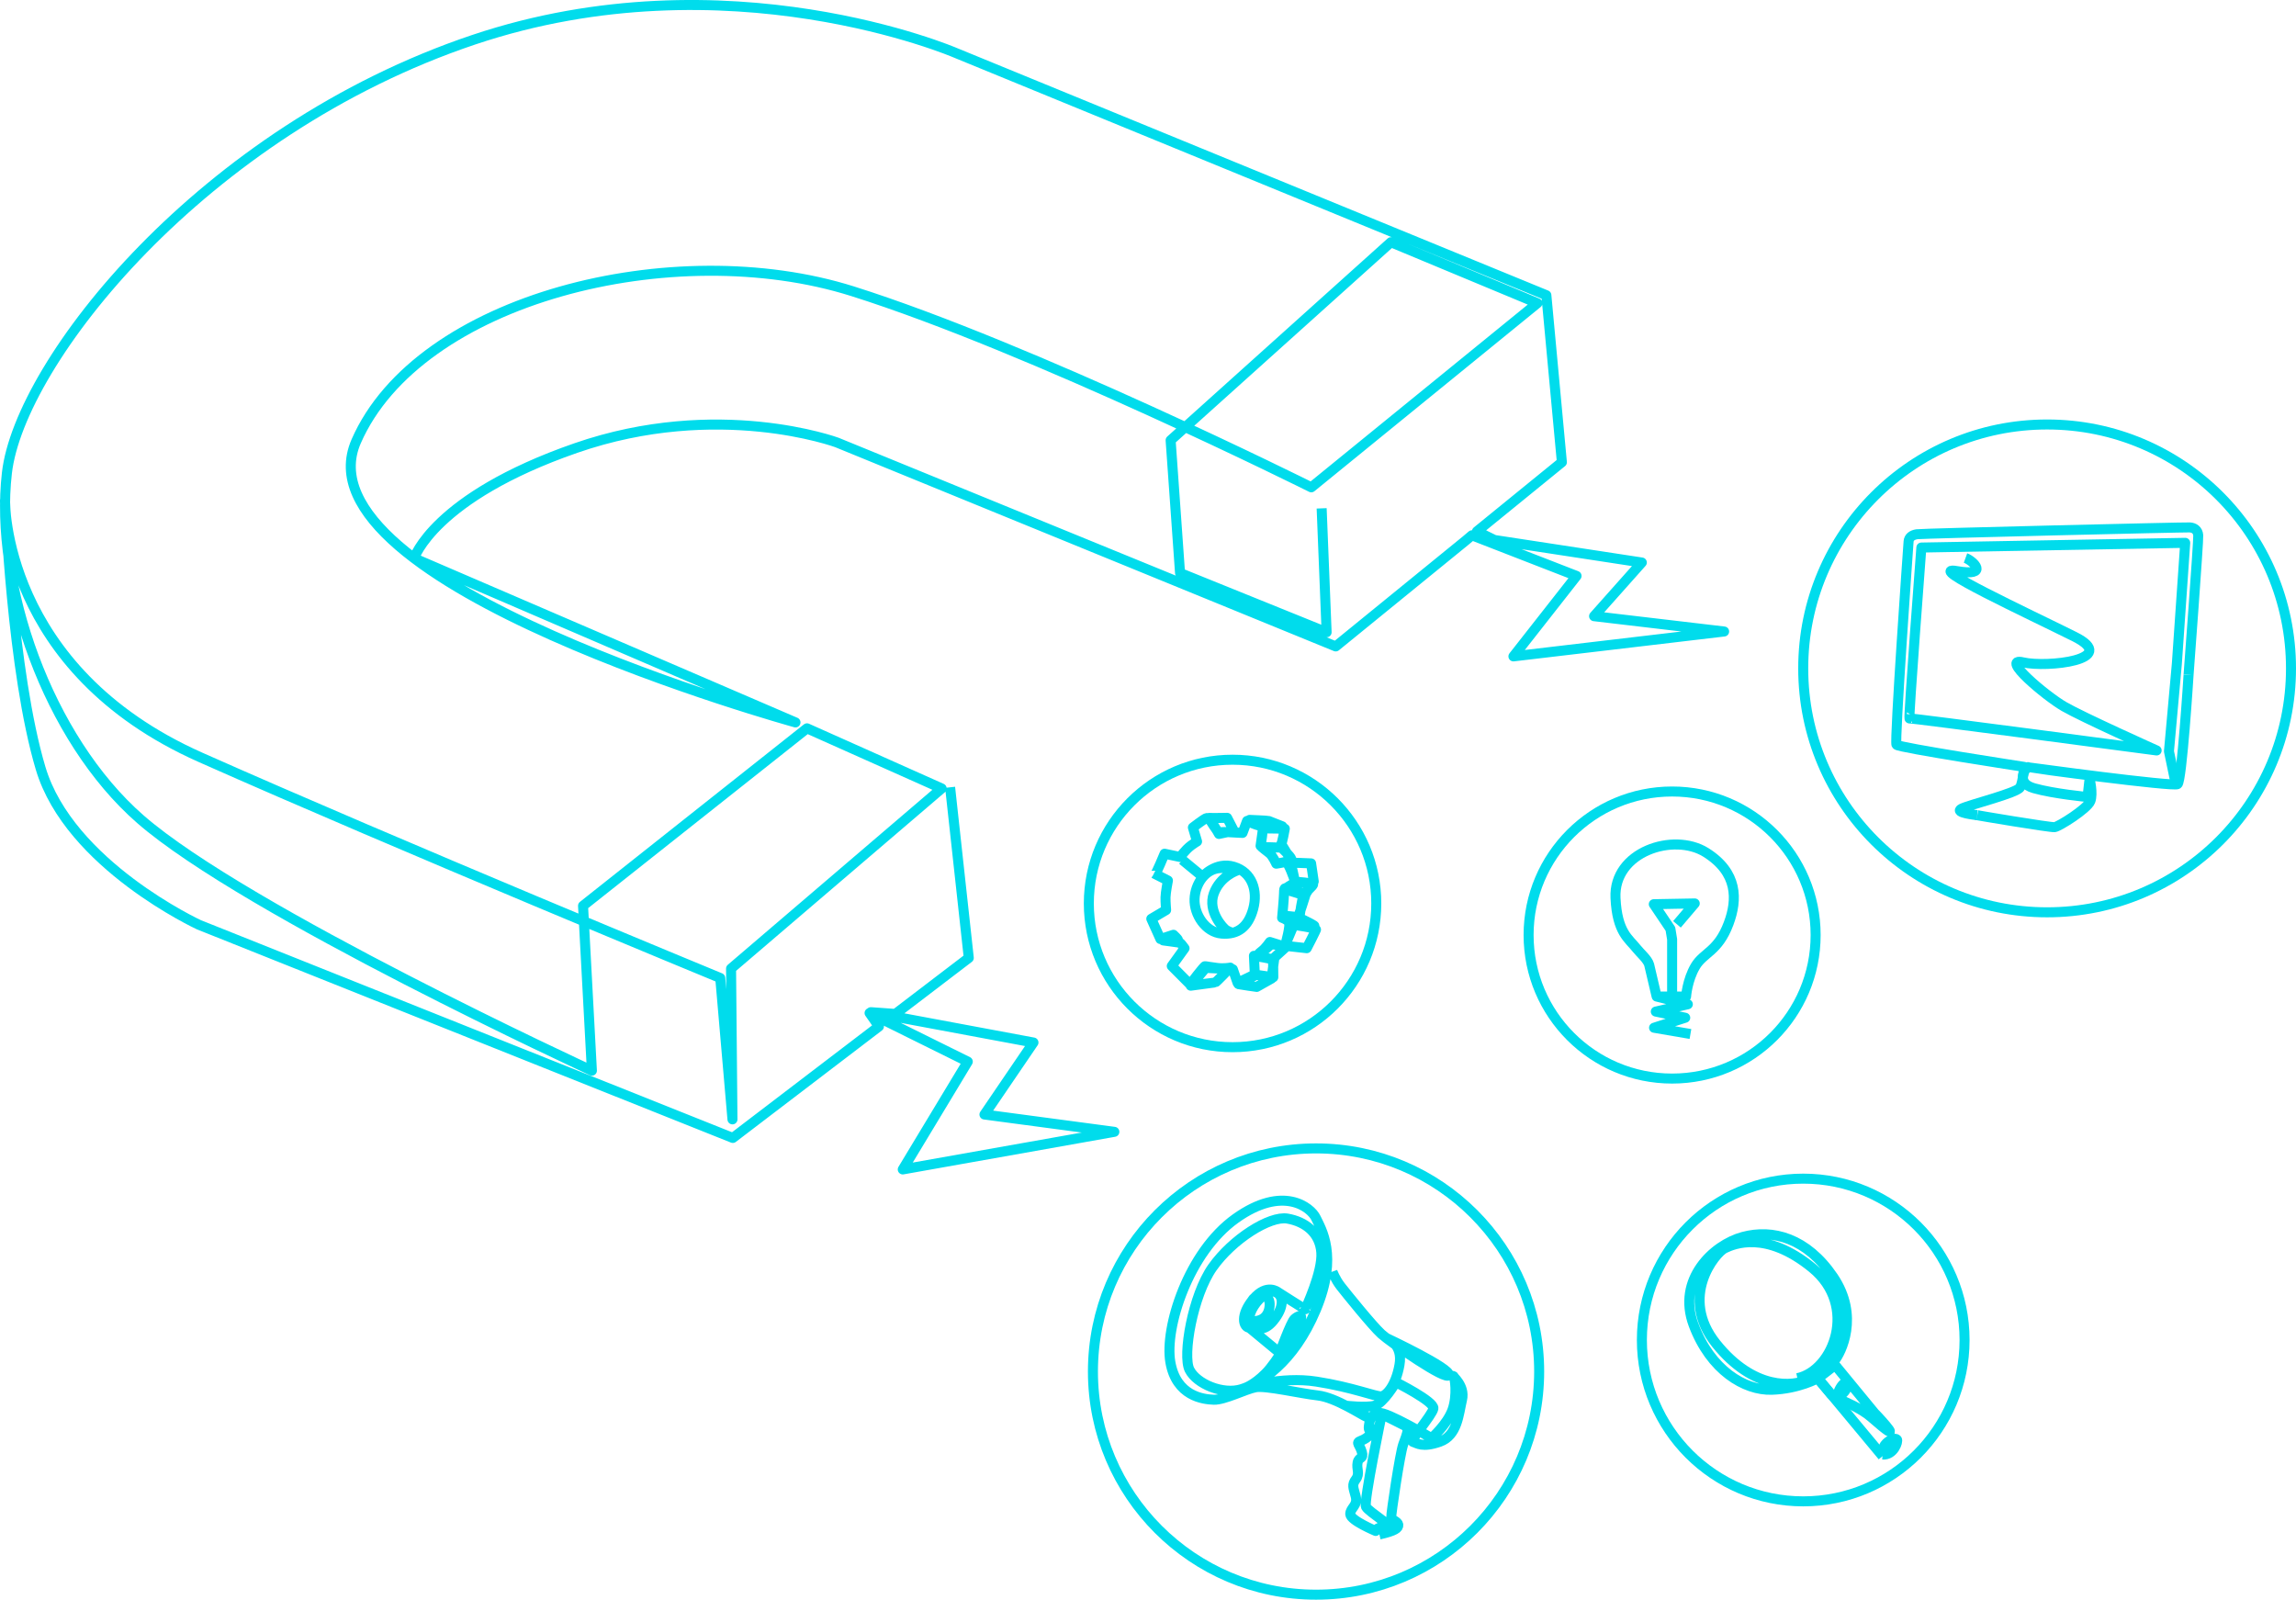 <svg xmlns="http://www.w3.org/2000/svg" id="Layer_2" viewBox="0 0 458.66 319.53"><defs><style>.cls-1{fill:none;stroke:#00dcec;stroke-linejoin:round;stroke-width:2px;}</style></defs><g id="Layer_3"><g><path class="cls-1" d="m264.02,101.54l.99,24.75-29.28-11.84-1.88-26.51,44.01-39.56,29.26,12.18-45.17,36.78s-55.9-27.89-91.65-39.17c-35.75-11.27-86.68,1.43-99.15,29.99-12.47,28.57,87.76,56.14,87.76,56.14l-76.18-32.79s3.87-12.14,32.29-22.01c28.42-9.87,52.16-1.12,52.16-1.12l99.65,40.74,26.02-21.19,1.19-1.01,20.9,8.12-12.61,16.07,42.09-4.97-25.98-3.06,9.54-10.72-29.44-4.5-3.5-1.72,16.97-13.81-3.1-33.36L190.86,10.55s-45.54-19.62-96.21-2.62C40.38,26.14,3.93,72.33,1.38,94.47c-2.55,22.15,8.1,52.96,26.66,69.16,21.05,18.37,90.2,50.23,90.2,50.23l-1.77-32.93,44.74-35.45,26.9,12.01-42.07,35.98.28,30.12-2.44-28.24s-64.12-26.43-103.82-44.07C.35,133.64,1,99.9,1,99.9c0,0,1.35,34.21,7.11,53.55,5.76,19.34,31.65,31.28,31.65,31.28l106.63,42.57,29.19-22.27-1.87-2.68,19.62,9.71-12.99,21.53,42.27-7.51-25.95-3.46,9.79-14.38-32.48-6.06,4.89.35,14.67-11.19-3.73-34.08"></path><g><circle class="cls-1" cx="262.9" cy="273.96" r="44.57"></circle><path class="cls-1" d="m275.56,306.5c3.12-.7,3.84-1.26,3.77-1.93s-1.35-.93-1.41-1.5,1.72-12.64,2.39-14.55c.19-.55.39-1.05.54-1.49.38-1.1.51-1.87-.14-2.22-.92-.49-4.68-2.33-4.68-2.33,0,0-3.65,17.48-3.16,18.49s6.56,4.65,4.39,4.2c-2.17-.46-2.45.63-2.45.63,0,0-5.04-2.1-5.08-3.35-.03-1.25,1.57-1.7,1.09-3.54-.48-1.84-.81-2.29.04-3.44s.08-2.04.34-3.32c.26-1.28,1.29-.61.85-2.12s-1.26-1.84-.32-2.19c1.99-.73,2.14-1.76,2.14-1.76l.81-.57s-1.44,1.02-1.23-.65.55-2.18,1.96-2.61c1.41-.43,10.56,5.02,10.56,5.02,0,0,3.11-2.73,4.17-5.64,1.06-2.91.48-6.72.18-6.78s2.41,1.88,1.74,4.75c-.68,2.87-.9,7.15-4.44,8.39s-4.54.25-5.34.04,3.81-5.31,4.06-6.69-7.49-5.24-7.49-5.24c0,0-2.47,4.21-4.26,4.68s-5.69,0-5.69,0c0,0,5.19,2.66,4.18,2.28-1.01-.38-6.21-3.91-9.82-4.32s-10.41-2.02-12.43-1.64-6.22,2.56-8.35,2.49-7.51-.69-8.69-7.53c-1.18-6.84,3.58-21.92,13.05-28.67,9.47-6.76,15.05-2.2,16.04-.08.99,2.12,4.52,7.47.01,18.27-4.51,10.8-11.26,14.77-14.92,15.91s-8.91-1.03-10.35-3.88.63-14.85,4.6-20.47c3.97-5.62,11.42-10.34,14.96-9.73,3.54.61,6.47,2.82,6.77,6.76.3,3.93-3.18,11.24-3.19,11.34s-5.48-3.41-5.48-3.41c0,0-2.21-1.81-4.89,1.36-2.68,3.17-2.12,5.75-.66,5.79s2.94.94,5.01-1.93c1.85-2.55,1.57-4.56.15-5.19s-1.76-.21-3.34,1.4c-1.58,1.61-2.75,4.34-1.2,4.37s3.08-.8,3.27-3.04-1.69-2.65-3.03-1.64c-1.34,1.01-1.51,5.58-1.51,5.58l6.56,5.43s2.23-6.12,2.94-6.77,2.01-1.17.94.73c-1,1.78-4.37,7.81-6.71,10.15s-4.08,2.88-4.08,2.88c0,0,7.06-2.36,14.24-1.25s11.93,3.06,12.97,2.94,2.88-2.13,3.62-6.26-2.37-5.27-2.37-5.27c0,0,12.68,5.97,12.24,7.27s-11.68-6.55-13.49-8.2c-1.81-1.65-7-8.09-8.12-9.52-1.11-1.43-1.65-2.93-1.65-2.93"></path></g><g><circle class="cls-1" cx="246.22" cy="180.46" r="28.71"></circle><path class="cls-1" d="m236.19,171.77l4.03,3.32s2.66-3.05,6.26-1.96c3.6,1.08,4.86,4.74,3.87,8.4-.99,3.65-3.1,5.22-6.32,4.95-3.21-.27-5.51-3.81-5.4-6.89s2.16-6.04,5.13-6.2,3.39.48,3.39.48c0,0-3.4,1.09-4.68,4.62s1.87,6.94,2.53,7.32c.66.39,1.27.51,1.27.51"></path><path class="cls-1" d="m230.52,174.46l2.79,1.42s-.46,2.37-.48,3.35.12,2.55.12,2.55l-2.96,1.75,1.82,4.04,2.6-.85s.97.9.91,1.04-2.94.09-2.94.09c0,0,3.2.42,3.35.48s.9,1.09.9,1.09l-2.55,3.54,3.66,3.68s2.8-3.72,3-3.66,1.02.17,2.37.36c1.36.19,2.65-.06,2.65-.06,0,0-2.85,2.98-3,2.97s-4.89.64-4.89.64l2.99-3.56,5.42.28.94,2.71,3.45-1.67-.18-3.73s3.68.6,3.77.75.1,3.53.1,3.53l-3.39-.48s-3.85,1.79-3.6,1.86,3.68.55,3.68.55l2.95-1.66.59-4.22,2.3-2.09-2.41-.75-.8-.25s-.92,1.31-1.54,1.75c-.62.45-1.52,1.46-1.37,1.42s3.18-2.72,3.18-2.72l7.09.79s2.03-3.87,1.89-3.88-4.49-.95-4.56-.66-1.59,3.81-1.59,3.81c0,0,1.1-3.89.7-4.46s-1.36-.88-1.36-.88c0,0,.37-3.89.38-4.82s.07-1.07.22-1.06,2.2-1.32,2.2-1.32c0,0,3.26.23,3.39.48s-1.43,1.57-1.58,1.65-4.5-.7-3.69-.5,3.31,1.01,3.31,1.01c0,0-.95,4.54-.67,4.65s3.74,1.78,2.73,1.56-4.36-.65-4.36-.65l-1.32-1.41s2.38.26,2.53.27,1.59-4.64,1.59-4.64l1.59-2.48-.53-3.61s-4.25-.2-4.11-.09.84,3.49.84,3.49c0,0-1.3-3.86-1.85-3.7s-1.84.36-1.84.36c0,0-.72-1.62-1.37-2.1s-1.53-1.23-1.53-1.23l3.91.12s1.83,1.66,2.04,2.34-2.18-3.19-2.04-3.13.7-2.99.7-2.99l-4.35-.06-.49,3.49s.65-3.68.36-3.84-2.55-1.35-2.55-1.35c0,0,3.61.15,3.8.21s2.72,1.07,2.72,1.07c0,0-1.73.17-3.24.12-1.51-.06-3.79-1.19-3.79-1.19l-.9,2.39s-1.47-.05-2.73-.14-2.11.05-2.11.05c0,0-2.14-2.99-1.81-2.92s3.57,0,3.57,0l1.34,2.59-2.98.63s-1.87-3.46-2.52-3.16-2.68,1.87-2.68,1.87l.83,2.8s-.14.08-.36.22c-.43.27-1.15.77-1.71,1.35-.26.27-.49.52-.67.74-.41.48-.61.79-.61.79l-3.14-.66s-1.74,4.2-1.87,4.05"></path></g><g><circle class="cls-1" cx="408.94" cy="133.51" r="48.72"></circle><g><path class="cls-1" d="m394.95,162.82s-4.77-.48-3.08-1.3c1.69-.82,11.11-3.13,11.69-4.26s.79-4.08.79-4.08c0,0-25.07-3.84-25.5-4.42s2.36-39.83,2.42-40.61.64-1.28,1.67-1.44,53.66-1.42,54.51-1.36,1.6.5,1.68,1.6-1.93,27.85-1.93,27.85"></path><path class="cls-1" d="m437.2,134.8s-1.34,21.26-2.2,21.83-29.65-3.3-29.88-3.4-2.79,3.08,1.19,4.21c3.98,1.13,10.71,1.76,10.71,1.76l.41-3.71s.73,3.01.15,4.53-6.28,5.1-7.14,5.2c-.86.1-15.89-2.43-15.5-2.4"></path><path class="cls-1" d="m392.64,111.46c1.6.58,4.81,3.76-1.74,2.61-6.55-1.16,14.23,8.47,23.49,13.09,9.27,4.62-5.5,6.25-10.26,5.14-4.76-1.11,4.52,6.71,8.2,8.83,3.67,2.13,18.49,8.77,18.49,8.77,0,0-49.13-6.53-49.37-6.39s2.37-34.14,2.37-34.14l52.71-.94-1.67,24.13-1.58,17.51,1.39,6.68"></path></g></g><g><circle class="cls-1" cx="360.22" cy="267.66" r="32.23"></circle><g><line class="cls-1" x1="366.16" y1="278.95" x2="376.07" y2="290.86"></line><path class="cls-1" d="m376.06,290.54s-.16-1.39.75-2.25c.8-.77,1.83-1.12,2.13-.75s-.64,3.17-2.87,3"></path><path class="cls-1" d="m363.12,275.3c.24-.09,3.46-2.64,3.46-2.64l7.88,9.58c1.32,1.31,6.64,7.23-.69.81-1.99-1.75-5.39-3.12-6.23-3.49-1.38-.61,1.02-4.3,1.43-3.15s-1.96,3.57-3.15,2.14l-2.71-3.25Z"></path><path class="cls-1" d="m366.16,278.95l-3.04-3.65s-3.76,2.12-9.17,2.3c-5.42.18-12.24-3.9-15.63-12.95-3.39-9.05,3.9-15.98,9.84-17.58,5.94-1.6,12.76.19,18.06,8,5.29,7.82,1.53,15.2.25,16.71s-2.33,2.21-5.27,3.73c-2.94,1.52-10.88,2.24-18.38-7.12-7.5-9.35-.12-18.17,1.71-19.05s8.24-3.64,17.49,3.91,4.32,20.51-2.97,22.04"></path></g></g><g><circle class="cls-1" cx="334.03" cy="186.77" r="28.67"></circle><polyline class="cls-1" points="335 184.63 338.55 180.46 330.37 180.61 333.69 185.55 334.03 187.62 334.03 199.06"></polyline><path class="cls-1" d="m330.94,199.06l-1.49-6.34c-.29-1.08-1.78-2.33-2.5-3.24-1.59-2.02-3.9-3.21-4.23-10.11-.44-9.27,11.61-13.12,18.04-9.11,6.42,4.01,6.35,9.42,4.56,14.2-2.1,5.63-5.03,5.79-6.66,8.57-1.63,2.78-1.84,6.03-1.84,6.03h-5.87l6.22,1.54-6.4,1.46,5.88,1.23-6.23,2,7.27,1.25"></path></g></g></g></svg>